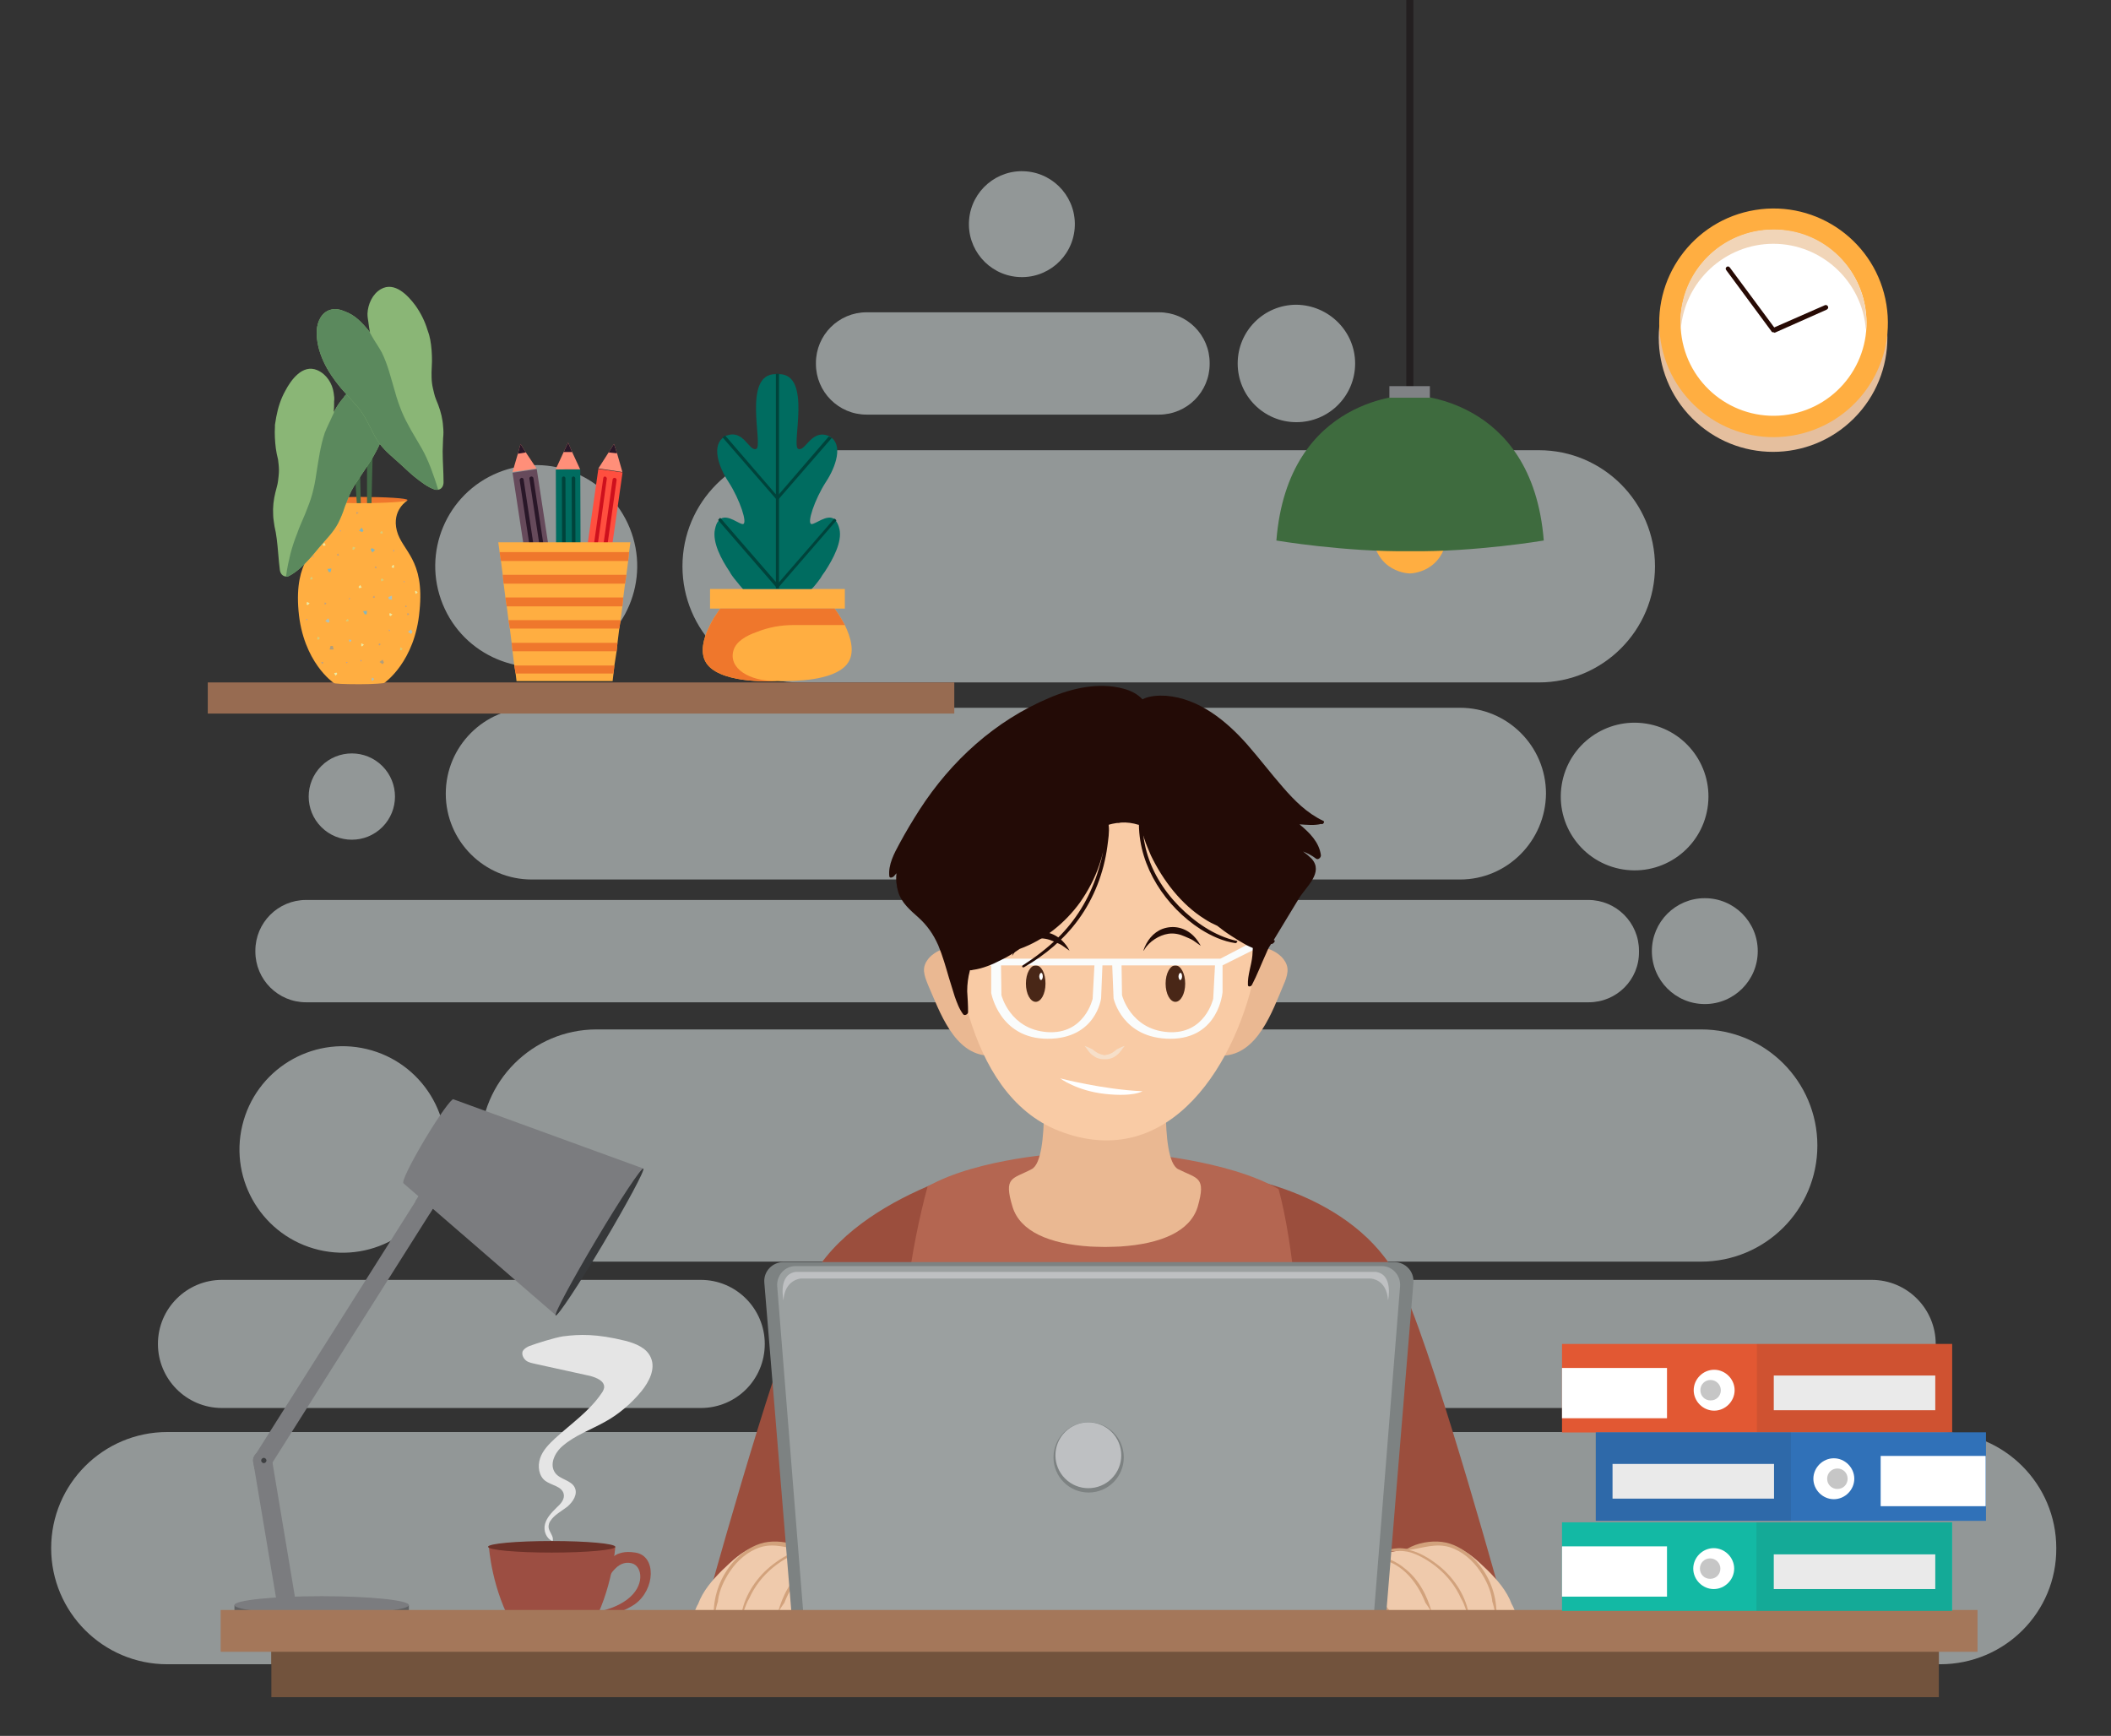 <?xml version="1.0" encoding="utf-8"?>
<!-- Generator: Adobe Illustrator 26.1.0, SVG Export Plug-In . SVG Version: 6.00 Build 0)  -->
<svg version="1.1" id="Layer_1" xmlns="http://www.w3.org/2000/svg" xmlns:xlink="http://www.w3.org/1999/xlink" x="0px" y="0px"
	 viewBox="0 0 474.5 390.2" style="enable-background:new 0 0 474.5 390.2;" xml:space="preserve">
<rect x="0" y="0" width="474.5" height="390.2" fill="#333333" stroke="none"/>
<style type="text/css">
	.st0{opacity:0.54;}
	.st1{fill:#E4ECED;}
	.st2{fill:#5F6163;}
	.st3{fill:#7B7C7F;}
	.st4{fill:#3E4042;}
	.st5{fill:#36383A;}
	.st6{fill:#6C3229;}
	.st7{fill:#9C4E42;}
	.st8{fill:#E5E5E5;}
	.st9{fill:#9B4E3D;}
	.st10{fill:#B46651;}
	.st11{fill:#EAB892;}
	.st12{fill:#F9CBA5;}
	.st13{fill:#230B06;}
	.st14{fill:#492717;}
	.st15{fill:#FFFFFF;}
	.st16{fill:#F6DFC9;}
	.st17{fill:#EFCAAC;}
	.st18{fill:#D2A27C;}
	.st19{fill:#FAFCFC;}
	.st20{fill:#7D8282;}
	.st21{fill:#9BA0A0;}
	.st22{fill:#BEC0C2;}
	.st23{fill:#72533D;}
	.st24{fill:#A4775A;}
	.st25{fill:#FFAE41;}
	.st26{fill:#231F20;}
	.st27{fill:#3E6B3E;}
	.st28{fill:#808285;}
	.st29{fill:#976B51;}
	.st30{fill:#664A5B;}
	.st31{fill:#FF8F79;}
	.st32{fill:#291728;}
	.st33{fill:#FF4F3F;}
	.st34{fill:#006C60;}
	.st35{fill:#00433B;}
	.st36{fill:#CE101D;}
	.st37{fill:#EF772C;}
	.st38{fill:#E5BF9E;}
	.st39{fill:#F1D5B8;}
	.st40{fill:#270A04;}
	.st41{fill:#E25833;}
	.st42{opacity:0.1;fill:#231F20;}
	.st43{fill:#EAEAEA;}
	.st44{fill:#C6C6C6;}
	.st45{fill:#13B9A4;}
	.st46{fill:#3071B8;}
	.st47{fill:#B29E7A;}
	.st48{fill:#AFA0AB;}
	.st49{fill:#C1A280;}
	.st50{fill:#ADC1BD;}
	.st51{fill:#EBE9A2;}
	.st52{fill:#DBCA74;}
	.st53{fill:#84B5BC;}
	.st54{fill:#436A46;}
	.st55{fill:#8AB676;}
	.st56{fill:#5B895D;}
</style>
<g class="st0">
	<path class="st1" d="M345.9,153.4H179.5c-14.4,0-26.1-11.7-26.1-26.1l0,0c0-14.4,11.7-26.1,26.1-26.1h166.4
		c14.4,0,26.1,11.7,26.1,26.1l0,0C372,141.7,360.3,153.4,345.9,153.4z"/>
	<path class="st1" d="M382.3,283.6H134.1c-14.4,0-26.1-11.7-26.1-26.1l0,0c0-14.4,11.7-26.1,26.1-26.1h248.3
		c14.4,0,26.1,11.7,26.1,26.1l0,0C408.5,271.9,396.8,283.6,382.3,283.6z"/>
	<path class="st1" d="M436.1,374.1H37.6c-14.4,0-26.1-11.7-26.1-26.1v0c0-14.4,11.7-26.1,26.1-26.1h398.5
		c14.4,0,26.1,11.7,26.1,26.1v0C462.3,362.4,450.6,374.1,436.1,374.1z"/>
	<path class="st1" d="M357.1,225.3H68.8c-6.3,0-11.4-5.1-11.4-11.4v-0.2c0-6.3,5.1-11.4,11.4-11.4h288.2c6.3,0,11.4,5.1,11.4,11.4
		v0.2C368.5,220.2,363.4,225.3,357.1,225.3z"/>
	<path class="st1" d="M260.5,93.2h-65.7c-6.3,0-11.4-5.1-11.4-11.4v-0.2c0-6.3,5.1-11.4,11.4-11.4h65.7c6.3,0,11.4,5.1,11.4,11.4
		v0.2C271.9,88.1,266.8,93.2,260.5,93.2z"/>
	<path class="st1" d="M420.7,316.5H191.9c-8,0-14.4-6.5-14.4-14.4v0c0-8,6.5-14.4,14.4-14.4h228.8c8,0,14.4,6.5,14.4,14.4v0
		C435.1,310.1,428.7,316.5,420.7,316.5z"/>
	<path class="st1" d="M157.5,316.5H49.9c-8,0-14.4-6.5-14.4-14.4v0c0-8,6.5-14.4,14.4-14.4h107.6c8,0,14.4,6.5,14.4,14.4v0
		C171.9,310.1,165.5,316.5,157.5,316.5z"/>
	<circle class="st1" cx="383.2" cy="213.8" r="11.9"/>
	
		<ellipse transform="matrix(8.232000e-02 -0.997 0.997 8.232000e-02 160.435 275.241)" class="st1" cx="229.7" cy="50.5" rx="11.9" ry="11.9"/>
	
		<ellipse transform="matrix(0.926 -0.377 0.377 0.926 -39.1 54.926)" class="st1" cx="120.6" cy="127.2" rx="22.7" ry="22.7"/>
	
		<ellipse transform="matrix(0.232 -0.973 0.973 0.232 -192.252 273.356)" class="st1" cx="77" cy="258.4" rx="23.2" ry="23.2"/>
	<path class="st1" d="M328.2,197.7H119.5c-10.6,0-19.3-8.6-19.3-19.3l0,0c0-10.6,8.6-19.3,19.3-19.3h208.7
		c10.6,0,19.3,8.6,19.3,19.3l0,0C347.4,189,338.8,197.7,328.2,197.7z"/>
	
		<ellipse transform="matrix(0.707 -0.707 0.707 0.707 -103.464 108.357)" class="st1" cx="79.1" cy="179.1" rx="9.7" ry="9.7"/>
	
		<ellipse transform="matrix(0.159 -0.987 0.987 0.159 132.2 513.393)" class="st1" cx="367.6" cy="179.1" rx="16.6" ry="16.6"/>
	<path class="st1" d="M304.6,81.7c0,7.3-5.9,13.2-13.2,13.2c-7.3,0-13.2-5.9-13.2-13.2c0-7.3,5.9-13.2,13.2-13.2
		C298.7,68.6,304.6,74.5,304.6,81.7z"/>
</g>
<g>
	<path class="st2" d="M91.9,360.8v2.3c0,1.1-8.8,2-19.6,2c-10.8,0-19.6-0.9-19.6-2v-2.3H91.9z"/>
	<g>
		<path class="st3" d="M52.7,360.8c0,1.1,8.8,2,19.6,2c10.8,0,19.6-0.9,19.6-2s-8.8-2-19.6-2C61.5,358.8,52.7,359.7,52.7,360.8z"/>
		<g>
			<path class="st3" d="M58.7,326.2c1.1-0.2,2.2,0.6,2.4,1.7l5.2,31.1c0,0.2,0,0.3,0,0.5h-4.2l-5.2-31
				C56.8,327.5,57.6,326.4,58.7,326.2z"/>
			<path class="st3" d="M58.5,330.7c-0.5-0.1-0.9-0.3-1.3-0.5l-0.3-1.6c-0.2-1.1,0.6-2.2,1.7-2.4c1.1-0.2,2.2,0.6,2.4,1.7l0.3,1.5
				C60.7,330.3,59.7,331,58.5,330.7z"/>
			<path class="st3" d="M59.1,330.3c0.7,0,1.4-0.3,1.8-1l42.6-67.4c0.6-1,0.3-2.3-0.6-2.9c-1-0.6-2.3-0.3-2.9,0.6l-42.6,67.4
				c-0.6,1-0.3,2.3,0.6,2.9C58.3,330.2,58.7,330.3,59.1,330.3z"/>
			<path class="st3" d="M93.3,270.1l6.6-10.4c0.6-1,1.9-1.3,2.9-0.6c1,0.6,1.3,1.9,0.6,2.9l-6.9,10.9
				C95.5,271.9,94.4,271,93.3,270.1z"/>
			<path class="st4" d="M58.7,328.3c0,0.3,0.3,0.6,0.6,0.6c0.3,0,0.6-0.3,0.6-0.6c0-0.3-0.3-0.6-0.6-0.6
				C59,327.7,58.7,328,58.7,328.3z"/>
			<g>
				<path class="st3" d="M90.7,266C90.6,266,90.6,266,90.7,266c-0.5-0.3,1.7-4.7,4.8-9.9c3.1-5.2,6-9.2,6.4-9l0,0l42.8,15.6
					l-19.7,33L90.7,266z"/>
				<path class="st5" d="M124.9,295.7c0.4,0.3,5.2-6.9,10.6-16c5.4-9.1,9.5-16.7,9.1-17c-0.4-0.3-5.2,6.9-10.6,16
					C128.6,287.8,124.5,295.4,124.9,295.7z"/>
			</g>
		</g>
	</g>
</g>
<g>
	<g>
		<path class="st6" d="M143.4,366.3c0.1,2.1-8.1,4.2-18.3,4.5c-10.3,0.3-18.8-1.4-18.9-3.6c-0.1-2.1,8.2-4.1,18.5-4.3
			C134.9,362.7,143.3,364.2,143.4,366.3z"/>
		<path class="st7" d="M143.4,366c0.1,2.1-8.2,4.1-18.5,4.3c-10.3,0.3-18.7-1.2-18.7-3.4c-0.1-2.1,8.2-4.1,18.5-4.3
			C134.9,362.4,143.3,363.9,143.4,366z"/>
		<g>
			<path class="st7" d="M134,365.6c0,1.1-4.2,2.1-9.5,2.2s-9.5-0.6-9.6-1.7c0-1.1,4.2-2.1,9.5-2.2C129.7,363.8,134,364.6,134,365.6z
				"/>
			<path class="st7" d="M136.9,351.2c0,0,1.1-3,5.9-2.2c4.8,0.7,4.5,8.3-0.1,11.6c-3.9,2.7-11.3,4-11.3,4v-1.9c0,0,5.6-0.2,9.5-3.1
				c4.2-3.1,3.5-7.6,1.1-8.2c-3.4-0.9-5.4,3.6-5.4,3.6L136.9,351.2z"/>
			<path class="st7" d="M135.5,362c-2.3,0.6-4.1,0.6-4.1,0.6v1.9c0,0,1.3-0.2,3.1-0.7C134.9,363.2,135.2,362.6,135.5,362z"/>
			<path class="st7" d="M138.4,352.4c0.2-1,0.5-2.1,0.6-3.1c-1.6,0.7-2.1,1.9-2.1,1.9l-0.3,3.7C136.6,354.9,137.2,353.5,138.4,352.4
				z"/>
			<path class="st7" d="M138.3,347.7l-14-0.2h-0.4l-14,0.2c0,0,0.6,9.7,5.7,18.3c0,0,0,0,0,0h0l0,0c0.5,0.8,4.1,1.4,8.6,1.4
				c4.5,0,8.2-0.6,8.6-1.4C137.7,357.4,138.3,347.7,138.3,347.7z"/>
			<ellipse class="st6" cx="124" cy="347.7" rx="14.3" ry="1.3"/>
		</g>
	</g>
	<path class="st8" d="M126.5,300.4c3.8-0.5,7.6-0.6,14.1,1c2.3,0.6,4.8,1.6,5.7,3.8c1.1,2.5-0.4,5.4-2.1,7.5
		c-2.3,2.8-5.1,5.2-8.2,6.9c-3.2,1.8-6.7,3-9.5,5.4c-1.8,1.5-3.1,4.2-1.7,6.1c1.1,1.5,3.6,1.6,4.4,3.3c0.7,1.5-0.4,3.2-1.7,4.3
		c-1.3,1-2.9,1.8-3.8,3.2c-0.3,0.4-0.4,0.9-0.4,1.4c0.1,1.1,1.3,2.1,0.9,3.1c-1.4-0.5-2.1-2.3-1.7-3.8c0.4-1.5,1.5-2.6,2.6-3.7
		c0.9-0.8,1.9-1.9,1.6-3.1c-0.4-1.7-2.7-1.9-4.1-2.9c-1.5-1.1-1.8-3.3-1.2-5.1c0.6-1.8,2-3.2,3.4-4.5c3.6-3.3,7.7-6.1,10.4-10.1
		c0.3-0.4,0.5-0.8,0.6-1.3c0.1-1.5-1.7-2.2-3.1-2.6c-4.1-0.9-8.2-1.8-12.3-2.7c-0.8-0.2-1.6-0.3-2.2-0.8c-0.6-0.5-1-1.4-0.7-2.1
		c0.3-0.5,0.8-0.8,1.4-1.1C120.5,302,124.6,300.7,126.5,300.4"/>
</g>
<g>
	<g>
		<path class="st9" d="M224.8,261.3c0,0-34.3,7.2-43.6,28.5c-8.3,19.2-22.9,72.7-22.9,72.7h34c0,0,13.5-57.2,15.9-66.5
			C210.8,286.8,224.8,261.3,224.8,261.3z"/>
		<path class="st9" d="M278.5,264.6c0,0,27.8,3.9,37,25.3c8.3,19.2,22.9,72.7,22.9,72.7h-34c0,0-13.5-57.2-15.9-66.5
			C285.9,286.8,278.5,264.6,278.5,264.6z"/>
		<path class="st10" d="M291.1,289.4c-0.7-6.9-1.9-15.5-3.7-22.1c-11.3-6.6-31.8-8.1-31.8-8.1h-5.3h-5.4h-5.3c0,0-19.6,1-31.1,7.5
			c-1.8,6.6-3.7,15.8-4.4,22.6c-1.6,14.4-1,29.1,0.6,43.5c1.1,10,2.5,19.8,4.1,29.7h36.2h5.4h36.2c1.6-9.9,3-19.7,4.1-29.7
			C292.1,318.4,292.7,303.8,291.1,289.4z"/>
		<path class="st11" d="M264.8,262.8c-4.3-2.3-2.3-24.6-2.3-24.6h-28.3c0,0,2,22.4-2.3,24.6c-4.3,2.3-6.4,1.6-4.3,8.5
			c1.7,5.5,8.2,8.3,17.4,8.9c0,0,2.2,0.1,3.4,0.1c1.1,0,3.4-0.1,3.4-0.1c9.2-0.6,15.7-3.4,17.4-8.9
			C271.2,264.4,269.1,265,264.8,262.8z"/>
		<path class="st11" d="M288.5,215.6c-1.1-1.4-2.9-2.3-4.5-2.6c-3.9-0.8-6,4.4-7,7.2c-1.7,4.7-3,9.7-3.9,14.7
			c-0.1,0.7-0.2,1.6,0.4,2.1c0.4,0.3,0.9,0.4,1.4,0.3c7.8-0.3,11.1-10,13.6-15.9c0.4-0.9,0.8-1.9,0.9-3
			C289.5,217.3,289.1,216.4,288.5,215.6z"/>
		<path class="st11" d="M207.7,218.4c0.1,1,0.5,2,0.9,3c2.6,5.9,5.8,15.6,13.6,15.9c0.5,0,1,0,1.4-0.3c0.6-0.5,0.5-1.4,0.4-2.1
			c-0.8-4.9-2.1-10-3.9-14.7c-1-2.8-3.1-8-7-7.2c-1.6,0.3-3.5,1.3-4.5,2.6C208,216.4,207.6,217.3,207.7,218.4z"/>
		<path class="st12" d="M283.1,183.3c-2.1-8.8-6.5-16.7-14.4-21.5c-15.1-9.1-41.6-5.2-50.6,11.1c-1.8,3.3-3.5,6.8-4.6,10.4
			c-4.5,14.2,0.2,31.6,4.4,45.4c3.3,10.7,9.2,21.2,20.1,25.5c25.2,9.8,40.4-15.9,44.3-36.8C284.4,206.3,285.7,194.3,283.1,183.3z"/>
		<g>
			<g>
				<path class="st13" d="M268.3,210.4c-1.9-1.9-4.5-2.5-7-1.6c-2.1,0.8-3.6,2.7-4.3,4.9c0.1,0,0.1-0.1,0.2-0.2
					c1.1-1.9,3.4-3.3,5.4-3.6c1.3-0.2,2.6,0.1,3.7,0.6c0.6,0.3,1.3,0.5,1.9,0.9c0.6,0.4,1.1,0.8,1.7,1.2c0,0,0,0,0,0
					C269.5,211.9,269,211.1,268.3,210.4z"/>
			</g>
		</g>
		<g>
			<g>
				<path class="st13" d="M238.8,211.5c-1.9-1.9-4.5-2.5-7-1.6c-2.1,0.8-3.6,2.7-4.3,4.9c0.1,0,0.1-0.1,0.2-0.2
					c1.1-1.9,3.4-3.3,5.4-3.6c1.3-0.2,2.6,0.1,3.7,0.6c0.6,0.3,1.3,0.5,1.9,0.9c0.6,0.4,1.1,0.8,1.7,1.2c0,0,0,0,0,0
					C240,212.9,239.5,212.2,238.8,211.5z"/>
			</g>
		</g>
		<g>
			<path class="st14" d="M266.4,221.1c0,2.3-1,4.1-2.2,4.1c-1.2,0-2.2-1.8-2.2-4.1c0-2.3,1-4.1,2.2-4.1
				C265.4,217,266.4,218.8,266.4,221.1z"/>
			<path class="st15" d="M265.7,219.5c0,0.4-0.2,0.8-0.4,0.8c-0.2,0-0.4-0.4-0.4-0.8c0-0.4,0.2-0.8,0.4-0.8
				C265.5,218.6,265.7,219,265.7,219.5z"/>
		</g>
		<g>
			<path class="st14" d="M235,221.1c0,2.3-1,4.1-2.2,4.1c-1.2,0-2.2-1.8-2.2-4.1c0-2.3,1-4.1,2.2-4.1C234.1,217,235,218.8,235,221.1
				z"/>
			<path class="st15" d="M234.4,219.5c0,0.4-0.2,0.8-0.4,0.8c-0.2,0-0.4-0.4-0.4-0.8c0-0.4,0.2-0.8,0.4-0.8
				C234.2,218.6,234.4,219,234.4,219.5z"/>
		</g>
		<path class="st16" d="M251,235.9c-0.7,0.6-1.4,1.1-2.3,1.2c-0.1,0-0.3,0.1-0.4,0.1c-0.2,0-0.3-0.1-0.4-0.1
			c-0.8-0.1-1.6-0.6-2.3-1.2c-0.6-0.3-1.2-0.6-1.8-0.8c0.6,0.7,1,1.6,1.8,2.1c0.7,0.6,1.6,0.9,2.5,0.9c0,0,0,0,0,0
			c0.1,0,0.1,0,0.2,0c0.1,0,0.1,0,0.2,0c0,0,0,0,0,0c0.9,0,1.8-0.3,2.5-0.9c0.8-0.6,1.2-1.4,1.8-2.1
			C252.2,235.3,251.6,235.6,251,235.9z"/>
		<path class="st15" d="M238.3,242.4c0,0,9.6,2.5,18.5,2.9c0,0-2,1.3-8.4,0.6C242,245.2,238.3,242.4,238.3,242.4z"/>
		<g>
			<path class="st17" d="M206.8,362.7c0.2-0.3,0.4-0.7,0.3-1.1c-0.2-0.9-1.3-1.3-2-1.6c-3-1.6-5.7-3.4-8.2-5.7c-1.1-1-2-2.3-3.2-3.1
				c-1.2-0.8-3-0.9-4.4-1.2c-3.5-0.8-7-1.5-10.5-2.1c-3-0.5-6.1-1.2-9.1-0.2c-2.9,0.9-5.2,3.2-7.4,5.3c-2.2,2.2-4.3,4.6-5.4,7.6
				c-0.1,0.1-0.6,1.1-0.9,2.1H206.8z"/>
			<path class="st18" d="M174.8,362.7c0.4-0.8,0.9-1.6,1.5-2.4c1-2.6,2.5-5,4.4-6.8c1.7-1.6,3.7-2.7,6.1-3.1c1.3-0.2,2.6-0.3,3.9,0
				c1,0.2,1.9,0.6,2.8,1c0,0,0.1,0,0.1-0.1c-0.3-0.9-1.5-1.2-2.4-1.4c-1.2-0.3-2.5-0.3-3.8-0.2c-2.4,0.3-4.7,1.3-6.6,2.9
				C177.8,355,175.8,358.8,174.8,362.7L174.8,362.7z"/>
			<path class="st18" d="M184.5,362.7c0.1-0.1,0.2-0.2,0.2-0.3c0.6-0.8,1.2-1.6,1.9-2.3c0.7-0.7,1.4-1.3,2.1-1.9
				c0.7-0.5,1.8-1.3,2.7-1.1c0.1,0,0.3-0.2,0.2-0.2c-0.4-0.1-0.8-0.2-1.2-0.1c-0.5,0.1-1,0.3-1.4,0.6c-0.9,0.5-1.7,1.2-2.4,2
				c-0.7,0.7-1.3,1.4-1.9,2.2c-0.2,0.3-0.5,0.6-0.7,0.9c0,0.1,0,0.2-0.1,0.3H184.5z"/>
			<path class="st18" d="M160.7,362.7c0.2-0.9,0.4-1.9,0.7-2.8c0-0.1,0-0.1,0-0.2c0.3-2.3,1.4-4.6,2.7-6.5c1.6-2.4,4-4.5,6.8-5.4
				c3.2-1,6.1,0.2,9.2,0.6c-2.3,0.5-4.6,1.9-6.4,3.3c-3.4,2.6-6.2,6.6-7,10.9h0.3c0.1-0.3,0.2-0.5,0.3-0.8c0.3-0.8,0.6-1.7,1.1-2.5
				c1.2-2.7,3.1-5.1,5.3-6.9c1.7-1.4,3.8-2.7,5.9-3.4c2.3-0.7,5.4-0.4,7.6,0.7c0.1,0,0.3-0.1,0.2-0.2c-0.8-0.8-1.9-1-2.9-1.2
				c-1.3-0.3-2.6-0.4-4-0.1c0,0-0.1,0-0.1,0c0,0,0-0.1,0-0.1c-2.2-1.3-5.2-1.8-7.7-1.5c-2.5,0.3-4.8,1.6-6.7,3.3
				c-3.1,2.9-5.1,6.9-5.5,11.2c0,0.3-0.1,0.9-0.1,1.5H160.7z"/>
		</g>
		<g>
			<path class="st17" d="M289.9,362.7c-0.2-0.3-0.4-0.7-0.3-1.1c0.2-0.9,1.3-1.3,2-1.6c3-1.6,5.7-3.4,8.2-5.7c1.1-1,2-2.3,3.2-3.1
				c1.2-0.8,3-0.9,4.4-1.2c3.5-0.8,7-1.5,10.5-2.1c3-0.5,6.1-1.2,9.1-0.2c2.9,0.9,5.2,3.2,7.4,5.3c2.2,2.2,4.3,4.6,5.4,7.6
				c0.1,0.1,0.6,1.1,0.9,2.1H289.9z"/>
			<path class="st18" d="M321.9,362.7c-0.4-0.8-0.9-1.6-1.5-2.4c-1-2.6-2.5-5-4.4-6.8c-1.7-1.6-3.7-2.7-6.1-3.1
				c-1.3-0.2-2.6-0.3-3.9,0c-1,0.2-1.9,0.6-2.9,1c0,0-0.1,0-0.1-0.1c0.3-0.9,1.5-1.2,2.4-1.4c1.2-0.3,2.5-0.3,3.8-0.2
				c2.4,0.3,4.7,1.3,6.6,2.9C318.9,355,320.9,358.8,321.9,362.7L321.9,362.7z"/>
			<path class="st18" d="M312.2,362.7c-0.1-0.1-0.2-0.2-0.2-0.3c-0.6-0.8-1.2-1.6-1.9-2.3c-0.7-0.7-1.4-1.3-2.1-1.9
				c-0.7-0.5-1.8-1.3-2.7-1.1c-0.1,0-0.3-0.2-0.2-0.2c0.4-0.1,0.8-0.2,1.2-0.1c0.5,0.1,1,0.3,1.4,0.6c0.9,0.5,1.7,1.2,2.4,2
				c0.7,0.7,1.3,1.4,1.9,2.2c0.2,0.3,0.5,0.6,0.7,0.9c0,0.1,0,0.2,0.1,0.3H312.2z"/>
			<path class="st18" d="M336.1,362.7c-0.2-0.9-0.4-1.9-0.7-2.8c0-0.1,0-0.1,0-0.2c-0.3-2.3-1.4-4.6-2.7-6.5c-1.6-2.4-4-4.5-6.8-5.4
				c-3.2-1-6.1,0.2-9.2,0.6c2.3,0.5,4.6,1.9,6.4,3.3c3.4,2.6,6.2,6.6,7,10.9h-0.3c-0.1-0.3-0.2-0.5-0.3-0.8
				c-0.3-0.8-0.6-1.7-1.1-2.5c-1.2-2.7-3.1-5.1-5.3-6.9c-1.7-1.4-3.8-2.7-5.9-3.4c-2.3-0.7-5.4-0.4-7.6,0.7c-0.1,0-0.3-0.1-0.2-0.2
				c0.8-0.8,1.9-1,2.9-1.2c1.3-0.3,2.6-0.4,4-0.1c0,0,0.1,0,0.1,0c0,0,0-0.1,0-0.1c2.2-1.3,5.2-1.8,7.7-1.5c2.5,0.3,4.8,1.6,6.7,3.3
				c3.1,2.9,5.1,6.9,5.5,11.2c0,0.3,0.1,0.9,0.1,1.5H336.1z"/>
		</g>
		<path class="st19" d="M282.6,213.1l-0.8-1.5l-7.5,3.9h-50.2l-8.9-4.9l-1.2,2.3l8.8,4.2v6.1c0,0,1.8,10.3,12.7,10.3
			c10.9,0,12-9.1,12-9.1l0.3-7.4h2.2l0.3,7.4c0,0,1.9,9.1,12.8,9.1s11.7-10.5,11.7-10.5v-6L282.6,213.1z M245.6,224.5
			c0,0-1.8,8.1-10.2,7.5c-8.4-0.6-10.3-8.3-10.3-8.3l-0.1-6.7h21L245.6,224.5z M272.7,224.5c0,0-1.8,8.1-10.2,7.5
			c-8.4-0.6-10.3-8.3-10.3-8.3l-0.1-6.7h21L272.7,224.5z"/>
		<path class="st13" d="M297.4,184.5c-3.6-1.7-6.4-4.5-9-7.5c-2.8-3.2-5.3-6.5-8.1-9.7c-4.7-5.3-10.8-10.3-18.2-10.9
			c-1.7-0.1-3.8,0-5.3,0.8c-1.1-1.2-2.7-2-4.3-2.4c-5.5-1.5-11.6-0.1-16.7,2.1c-12.1,5.1-22,14.1-29.1,25.1c-1.6,2.5-3.1,5-4.5,7.6
			c-1.2,2.2-2.6,4.8-2.3,7.4c0.1,0.5,0.8,0.2,1,0c0.2-0.2,0.4-0.5,0.6-0.7c-0.1,0.9-0.1,1.9,0.1,2.8c0,0.1,0,0.1,0,0.2
			c0.1,0.4,0.2,0.8,0.3,1.2c0.7,2.4,2.7,4.1,4.5,5.7c2,1.8,3.4,3.8,4.5,6.3c1,2.4,1.7,4.9,2.4,7.3c0.4,1.4,0.9,2.8,1.3,4.2
			c0.5,1.4,1,2.8,1.9,4c0.3,0.4,1.1,0,1.1-0.5c0-1.6-0.1-3.1-0.2-4.7c0-1.6,0.2-3.1,0.6-4.6c0,0,0-0.1,0-0.1c0.2,0,0.5,0,0.7-0.1
			c0,0,0.1,0,0.1,0c2.1-0.3,4.3-1.2,6.2-2.2c1.5-0.7,2.9-1.6,4.2-2.5c5.5-2,10.2-5.8,13.6-10.5c1.8-2.6,3.3-5.4,4.3-8.4
			c0.4-1.2,0.8-2.5,1-3.8c-0.3,2-0.9,4-1.5,5.9c-1.8,5.5-4.8,10.4-8.9,14.4c-2.4,2.3-5,4.3-7.8,6.1c-0.3,0.2-0.1,0.6,0.3,0.4
			c4.7-2.7,9-6.3,12.2-10.7c3.5-4.8,5.7-10.5,6.5-16.4c0.2-1.6,0.5-3.3,0.3-4.8c0,0,0-0.1,0-0.1c0.6-0.2,1.2-0.3,1.8-0.4
			c0.3,0,0.6,0,0.9-0.1c1.4-0.1,2.7,0.1,4,0.5c0,0,0.1,0,0.1,0c0.1,9.5,6,18.4,13.9,23.5c2.4,1.5,5,2.7,7.8,3.1
			c0.3,0,0.6-0.5,0.3-0.5c-5-1.1-9.4-4.2-13-7.8c-3.6-3.7-6.3-8.1-7.5-13.1c-0.2-0.9-0.4-1.8-0.5-2.8c0.1,0.2,0.1,0.5,0.2,0.7
			c0.4,1.3,1,2.6,1.5,3.8c2.7,5.6,6.8,11,12.1,14.3c0.9,0.6,1.9,1.1,2.8,1.5c1,0.8,2.1,1.6,3.2,2.3c1.1,0.7,2.2,1.4,3.3,2
			c0.4,0.2,1,0.5,1.5,0.7c0,0.6-0.1,1.2-0.1,1.7c-0.2,2.2-1.1,4.4-1,6.6c0,0.5,0.7,0.4,0.9,0c1.2-2.3,2.1-4.7,3.2-7.1
			c0.2-0.5,0.4-0.9,0.6-1.3c0.2-0.3,0.3-0.5,0.5-0.8c0,0,0.1,0,0.1,0c0.4,0,1.1-0.8,0.5-0.9c1.9-3.1,3.8-6.3,5.7-9.4
			c1.6-2.6,5.6-5.8,2.8-8.9c-0.6-0.6-1.2-1.1-1.9-1.6c1,0.4,2,0.9,2.9,1.6c0.5,0.4,1.2-0.3,1.1-0.8c-0.4-2.9-2.5-5-4.8-6.9
			c1.6,0.1,3.3,0.3,4.9-0.1C297.2,185.5,298,184.7,297.4,184.5z"/>
	</g>
	<g>
		<g>
			<path class="st20" d="M176.1,283.7c-2.5,0-4.5,2.1-4.3,4.6l6.5,79.1h0.9h131.1h0.9l6.5-79.1c0.2-2.5-1.8-4.6-4.3-4.6H176.1z"/>
			<path class="st21" d="M178.8,284.6c-2.4,0-4.3,2.1-4.1,4.6l6.2,77.6h0.9h125.8h0.9l6.2-77.6c0.2-2.5-1.7-4.6-4.1-4.6H178.8z"/>
			<circle class="st20" cx="244.7" cy="327.6" r="7.9"/>
			
				<ellipse transform="matrix(0.707 -0.707 0.707 0.707 -159.628 268.869)" class="st22" cx="244.7" cy="327.1" rx="7.4" ry="7.4"/>
			<path class="st22" d="M309.2,285.9H254h-20h-55.1c-4.1,0.5-2.8,6.4-2.8,6.4c0.3-4.7,3.9-4.9,3.9-4.9h128.1c0,0,3.6,0.1,3.9,4.9
				C312,292.3,313.3,286.4,309.2,285.9z"/>
		</g>
		<g>
			<g>
				<rect x="61" y="362.9" class="st23" width="374.8" height="18.6"/>
			</g>
			<g>
				<rect x="61" y="362.9" class="st23" width="374.8" height="11.2"/>
			</g>
			<g>
				<rect x="49.6" y="361.9" class="st24" width="394.9" height="9.4"/>
			</g>
		</g>
	</g>
</g>
<g>
	<g>
		<g>
			<g>
				<path class="st25" d="M308.4,119.6c0.7,9.3,8.5,9.3,8.5,9.3h0c0,0,7.8,0,8.5-9.3c0,0-4.3-0.7-8.5-0.7
					C312.7,118.9,308.4,119.6,308.4,119.6z"/>
			</g>
			<rect x="316.1" class="st26" width="1.6" height="90.1"/>
			<g>
				<path class="st27" d="M347,121.5c-2.6-32.7-30-32.7-30-32.7h-0.1c0,0-27.4,0-30,32.7c0,0,15.3,2.6,30.1,2.4
					C331.6,124.1,347,121.5,347,121.5z"/>
			</g>
			<rect x="312.3" y="86.8" class="st28" width="9.1" height="2.6"/>
		</g>
	</g>
</g>
<rect x="46.7" y="153.4" class="st29" width="167.8" height="7"/>
<g>
	<g>
		<g>
			<g>
				
					<rect x="118.3" y="105.5" transform="matrix(0.989 -0.151 0.151 0.989 -17.722 19.789)" class="st30" width="5.5" height="41.5"/>
			</g>
			<g>
				<polygon class="st31" points="120.6,105.3 115.2,106.1 116.4,102 117,99.8 118.2,101.7 				"/>
			</g>
			<g>
				
					<rect x="121.2" y="143.7" transform="matrix(0.989 -0.151 0.151 0.989 -20.558 20.445)" class="st32" width="5.5" height="3"/>
			</g>
			<g>
				<path class="st33" d="M126.1,148.8l-3.1,0.5c-0.7,0.1-1.3-0.3-1.4-1l-0.2-1.2l5.4-0.8l0.2,1.2
					C127.2,148.1,126.7,148.7,126.1,148.8z"/>
			</g>
			<g>
				<polygon class="st32" points="118.2,101.7 116.4,102 117,99.8 				"/>
			</g>
			<g>
				
					<rect x="120.8" y="141.6" transform="matrix(0.989 -0.151 0.151 0.989 -20.184 20.358)" class="st32" width="5.5" height="2.2"/>
			</g>
			<g>
				<path class="st32" d="M116.8,107.9l4.6,30.4c0,0.2,0.2,0.4,0.5,0.4l0,0c0.2,0,0.4-0.2,0.4-0.5l-4.6-30.4c0-0.2-0.2-0.4-0.5-0.4
					l0,0C117,107.5,116.8,107.7,116.8,107.9z"/>
			</g>
			<g>
				<path class="st32" d="M119,107.6l4.6,30.4c0,0.2,0.2,0.4,0.5,0.4l0,0c0.2,0,0.4-0.2,0.4-0.5l-4.6-30.4c0-0.2-0.2-0.4-0.5-0.4
					l0,0C119.1,107.2,118.9,107.4,119,107.6z"/>
			</g>
		</g>
		<g>
			<g>
				
					<rect x="125" y="105.5" transform="matrix(1 -3.263650e-03 3.263650e-03 1 -0.411 0.418)" class="st34" width="5.5" height="41.5"/>
			</g>
			<g>
				<polygon class="st31" points="130.4,105.5 124.9,105.5 126.7,101.6 127.7,99.5 128.6,101.6 				"/>
			</g>
			<g>
				
					<rect x="125.1" y="143.9" transform="matrix(1 -3.263650e-03 3.263650e-03 1 -0.474 0.418)" class="st32" width="5.5" height="3"/>
			</g>
			<g>
				<path class="st33" d="M129.4,149.3h-3.1c-0.7,0-1.2-0.5-1.2-1.2v-1.2h5.5v1.2C130.6,148.8,130,149.3,129.4,149.3z"/>
			</g>
			<g>
				<polygon class="st32" points="128.6,101.6 126.7,101.6 127.7,99.5 				"/>
			</g>
			<g>
				
					<rect x="125.1" y="141.8" transform="matrix(1 -3.263765e-03 3.263765e-03 1 -0.466 0.418)" class="st35" width="5.5" height="2.2"/>
			</g>
			<g>
				<path class="st35" d="M126.3,107.5l0.1,30.7c0,0.2,0.2,0.4,0.4,0.4l0,0c0.2,0,0.4-0.2,0.4-0.4l-0.1-30.7c0-0.2-0.2-0.4-0.4-0.4
					l0,0C126.5,107.1,126.3,107.3,126.3,107.5z"/>
			</g>
			<g>
				<path class="st35" d="M128.5,107.5l0.1,30.7c0,0.2,0.2,0.4,0.4,0.4l0,0c0.2,0,0.4-0.2,0.4-0.4l-0.1-30.7c0-0.2-0.2-0.4-0.4-0.4
					l0,0C128.7,107.1,128.5,107.3,128.5,107.5z"/>
			</g>
		</g>
		<g>
			<g>
				
					<rect x="113.5" y="123.5" transform="matrix(0.141 -0.99 0.99 0.141 -9.629 241.458)" class="st33" width="41.5" height="5.5"/>
			</g>
			<g>
				<polygon class="st31" points="139.9,106.1 134.5,105.3 136.8,101.7 138,99.8 138.7,101.9 				"/>
			</g>
			<g>
				
					<rect x="130.1" y="142.5" transform="matrix(0.141 -0.99 0.99 0.141 -30.704 255.082)" class="st32" width="3" height="5.5"/>
			</g>
			<g>
				<path class="st33" d="M132.6,149.3l-3.1-0.4c-0.7-0.1-1.1-0.7-1-1.4l0.2-1.2l5.4,0.8l-0.2,1.2
					C133.8,149,133.2,149.4,132.6,149.3z"/>
			</g>
			<g>
				<polygon class="st32" points="138.7,101.9 136.8,101.7 138,99.8 				"/>
			</g>
			<g>
				
					<rect x="130.9" y="139.9" transform="matrix(0.141 -0.99 0.99 0.141 -27.808 253.258)" class="st36" width="2.2" height="5.5"/>
			</g>
			<g>
				<path class="st36" d="M135.6,107.5l-4.3,30.4c0,0.2,0.1,0.4,0.4,0.5l0,0c0.2,0,0.4-0.1,0.5-0.4l4.2-30.4c0-0.2-0.1-0.4-0.4-0.5
					l0,0C135.8,107.1,135.6,107.3,135.6,107.5z"/>
			</g>
			<g>
				<path class="st36" d="M137.7,107.8l-4.3,30.4c0,0.2,0.1,0.4,0.4,0.5l0,0c0.2,0,0.4-0.1,0.5-0.4l4.3-30.4c0-0.2-0.1-0.4-0.4-0.5
					l0,0C137.9,107.4,137.7,107.6,137.7,107.8z"/>
			</g>
		</g>
	</g>
	<g>
		<g>
			<polygon class="st25" points="141.7,121.9 141.4,124.1 141.2,126.1 140.8,129.2 140.5,131.2 140.1,134.3 139.9,136.3 
				139.5,139.4 139.2,141.3 138.8,144.5 138.6,146.4 138.1,149.6 137.9,151.4 137.7,153.1 116.1,153.1 115.9,151.4 115.6,149.6 
				115.2,146.4 115,144.5 114.6,141.3 114.3,139.4 113.9,136.3 113.6,134.3 113.2,131.2 113,129.2 112.6,126.1 112.3,124.1 
				112,121.9 			"/>
		</g>
		<g>
			<g>
				<polygon class="st37" points="141.4,124.1 141.2,126.1 112.6,126.1 112.3,124.1 				"/>
			</g>
			<g>
				<polygon class="st37" points="140.8,129.2 140.5,131.2 113.2,131.2 113,129.2 				"/>
			</g>
			<g>
				<polygon class="st37" points="140.1,134.3 139.9,136.3 113.9,136.3 113.6,134.3 				"/>
			</g>
			<g>
				<polygon class="st37" points="139.5,139.4 139.2,141.3 114.6,141.3 114.3,139.4 				"/>
			</g>
			<g>
				<polygon class="st37" points="138.8,144.5 138.6,146.4 115.2,146.4 115,144.5 				"/>
			</g>
			<g>
				<polygon class="st37" points="138.1,149.6 137.9,151.4 115.9,151.4 115.6,149.6 				"/>
			</g>
		</g>
	</g>
</g>
<g>
	<g>
		<g>
			<rect x="159.6" y="132.4" class="st25" width="30.3" height="4.4"/>
		</g>
		<g>
			<path class="st25" d="M190.3,149.4c-3.1,3.7-11.9,3.7-14.7,3.7l0,0c-0.6,0-0.9,0-0.9,0s-11.9,0.8-15.6-3.6
				c-2.1-2.5-0.9-6.3,0.5-9c0.3-0.7,0.7-1.3,1-1.8c0.7-1.1,1.3-1.9,1.3-1.9h25.7c0,0,1.2,1.6,2.3,3.7
				C191.2,143.2,192.4,146.9,190.3,149.4z"/>
		</g>
		<g>
			<path class="st37" d="M164.9,146.1c-1.3,4.1,3.5,7.1,9.8,7c0,0-11.9,0.8-15.6-3.6c-2.1-2.5-0.9-6.3,0.5-9c0-0.1,0.1-0.1,0.1-0.2
				c0-0.1,0.1-0.1,0.1-0.2c0.3-0.5,0.5-1,0.8-1.4c0.7-1.1,1.3-1.9,1.3-1.9h25.7c0,0,1.2,1.6,2.3,3.7h-11.5c-2.9,0-5.7,0.5-8.4,1.6
				C167.7,142.9,165.5,144.2,164.9,146.1z"/>
		</g>
	</g>
	<g>
		<g>
			<g>
				<path class="st34" d="M185.4,128.5c-0.4,0.5-0.7,1-1,1.5c-1,1.4-1.9,2.4-2,2.4l0,0H167l0,0c-0.1-0.1-0.9-1-2-2.4
					c-0.3-0.4-0.7-0.9-1-1.5c-1.9-2.8-3.9-6.6-3.3-9.5c0.2-0.9,0.4-1.5,0.8-1.9c0.2-0.2,0.4-0.4,0.5-0.5c1.7-1,4.2,1.3,5,1.2
					c1.1-0.1-0.7-5.5-3.2-9.4c-2.4-3.6-3.9-8.4-1-10.2c0.1-0.1,0.2-0.1,0.3-0.2s0.2-0.1,0.3-0.1c3.8-1.4,5,3.7,6.6,3
					c1.6-0.7-3.2-16.8,4.3-16.8c0.1,0,0.2,0,0.4,0c0.1,0,0.2,0,0.4,0c7.5,0,2.7,16.1,4.3,16.8c1.6,0.7,2.9-4.3,6.6-3
					c0.1,0,0.2,0.1,0.3,0.1c0.1,0.1,0.2,0.1,0.3,0.2c2.9,1.7,1.4,6.6-1,10.2c-2.5,3.9-4.3,9.3-3.2,9.4c0.8,0.1,3.4-2.2,5-1.2
					c0.2,0.1,0.4,0.3,0.5,0.5c0.3,0.4,0.6,1,0.8,1.9C189.3,121.8,187.3,125.6,185.4,128.5z"/>
			</g>
		</g>
		<g>
			<g>
				<path class="st35" d="M175.1,84v48.3h-0.7V84c0.1,0,0.2,0,0.4,0C174.9,84,175,84,175.1,84z"/>
			</g>
		</g>
		<g>
			<g>
				<path class="st35" d="M175,111.7l-0.3,0.2l-0.3,0.2l-0.1-0.1l-11.9-13.7l0.3-0.2c0.1-0.1,0.2-0.1,0.3-0.2l11.2,13l0.4,0.4
					L175,111.7z"/>
			</g>
		</g>
		<g>
			<g>
				<path class="st35" d="M175,131.5l-0.3,0.2l-0.3,0.2l-0.1-0.1l-12.9-14.9c0.2-0.2,0.3-0.4,0.5-0.5l12.4,14.3l0.4,0.4L175,131.5z"
					/>
			</g>
		</g>
		<g>
			<g>
				<path class="st35" d="M187,98.4l-11.9,13.7l-0.1,0.1l-0.3-0.2l-0.3-0.2l0.3-0.3l0.4-0.4l11.2-13c0.1,0.1,0.2,0.1,0.3,0.2
					L187,98.4z"/>
			</g>
		</g>
		<g>
			<g>
				<path class="st35" d="M188,117l-12.9,14.9L175,132l-0.3-0.2l-0.3-0.2l0.3-0.3l0.4-0.4l12.4-14.3
					C187.7,116.6,187.9,116.8,188,117z"/>
			</g>
		</g>
	</g>
</g>
<g>
	<g>
		<g>
			<g>
				<g>
					<g>
						<g>
							
								<ellipse transform="matrix(0.707 -0.707 0.707 0.707 63.141 304.096)" class="st38" cx="398.6" cy="75.8" rx="25.7" ry="25.7"/>
						</g>
					</g>
				</g>
			</g>
		</g>
		<g>
			<g>
				<g>
					<g>
						<g>
							
								<ellipse transform="matrix(0.987 -0.16 0.16 0.987 -6.467 64.8)" class="st25" cx="398.7" cy="72.5" rx="25.7" ry="25.7"/>
						</g>
					</g>
				</g>
			</g>
		</g>
		<g>
			<g>
				<g>
					<g>
						<g>
							<g>
								
									<ellipse transform="matrix(0.987 -0.16 0.16 0.987 -6.467 64.8)" class="st15" cx="398.7" cy="72.5" rx="20.9" ry="20.9"/>
							</g>
						</g>
					</g>
				</g>
			</g>
		</g>
		<g>
			<g>
				<g>
					<g>
						<g>
							<path class="st39" d="M419.5,72.5c0,0.5,0,1.1-0.1,1.6c-0.8-10.8-9.9-19.3-20.8-19.3c-10.9,0-20,8.5-20.8,19.3
								c0-0.5-0.1-1.1-0.1-1.6c0-11.6,9.4-20.9,20.9-20.9C410.2,51.5,419.5,60.9,419.5,72.5z"/>
						</g>
					</g>
				</g>
			</g>
		</g>
	</g>
	<g>
		<g>
			<g>
				<g>
					<path class="st40" d="M398.6,74.7c-0.2,0-0.4-0.1-0.4-0.2L388,60.7c-0.2-0.3-0.1-0.5,0.1-0.7c0.3-0.2,0.5-0.1,0.7,0.1l10,13.5
						l11.4-5c0.3-0.1,0.5,0,0.7,0.3c0.1,0.3,0,0.5-0.3,0.7l-11.7,5.2C398.8,74.7,398.7,74.7,398.6,74.7z"/>
				</g>
			</g>
		</g>
	</g>
</g>
<g>
	<g>
		<rect x="351.1" y="302.1" class="st41" width="87.7" height="19.9"/>
		<rect x="394.9" y="302.1" class="st42" width="43.9" height="19.9"/>
		<rect x="351.1" y="307.5" class="st15" width="23.6" height="11.3"/>
		<rect x="398.7" y="309.2" class="st43" width="36.3" height="7.8"/>
		<path class="st15" d="M389.9,312.5c0,2.5-2.1,4.6-4.6,4.6c-2.5,0-4.6-2.1-4.6-4.6s2.1-4.6,4.6-4.6
			C387.8,307.9,389.9,310,389.9,312.5z"/>
		<path class="st44" d="M386.8,312.5c0,1.3-1,2.3-2.3,2.3c-1.3,0-2.3-1-2.3-2.3s1-2.3,2.3-2.3C385.7,310.2,386.8,311.2,386.8,312.5z
			"/>
	</g>
	<g>
		<rect x="351.1" y="342.2" class="st45" width="87.7" height="19.9"/>
		<rect x="394.8" y="342.2" class="st42" width="43.9" height="19.9"/>
		<rect x="351.1" y="347.6" class="st15" width="23.6" height="11.3"/>
		<rect x="398.7" y="349.4" class="st43" width="36.3" height="7.8"/>
		<path class="st15" d="M389.8,352.6c0,2.5-2.1,4.6-4.6,4.6c-2.5,0-4.6-2.1-4.6-4.6c0-2.5,2.1-4.6,4.6-4.6
			C387.7,348,389.8,350.1,389.8,352.6z"/>
		<path class="st44" d="M386.7,352.6c0,1.3-1,2.3-2.3,2.3c-1.3,0-2.3-1-2.3-2.3c0-1.3,1-2.3,2.3-2.3
			C385.7,350.3,386.7,351.4,386.7,352.6z"/>
	</g>
	<g>
		
			<rect x="358.6" y="322" transform="matrix(-1 -1.224647e-16 1.224647e-16 -1 804.997 663.863)" class="st46" width="87.7" height="19.9"/>
		
			<rect x="358.7" y="322" transform="matrix(-1 -1.224647e-16 1.224647e-16 -1 761.257 663.863)" class="st42" width="43.9" height="19.9"/>
		
			<rect x="422.8" y="327.4" transform="matrix(-1 -1.224647e-16 1.224647e-16 -1 869.125 665.972)" class="st15" width="23.6" height="11.3"/>
		
			<rect x="362.5" y="329.1" transform="matrix(-1 -1.224647e-16 1.224647e-16 -1 761.257 665.972)" class="st43" width="36.3" height="7.8"/>
		<path class="st15" d="M407.6,332.4c0,2.5,2.1,4.6,4.6,4.6s4.6-2.1,4.6-4.6s-2.1-4.6-4.6-4.6S407.6,329.9,407.6,332.4z"/>
		<path class="st44" d="M410.7,332.4c0,1.3,1,2.3,2.3,2.3s2.3-1,2.3-2.3s-1-2.3-2.3-2.3S410.7,331.1,410.7,332.4z"/>
	</g>
</g>
<g>
	<g>
		<path class="st25" d="M89.2,119.3c-1.2-4.7,2.4-6.8,2.4-6.8s-6.4,0-9.8,0l0,0c0,0-0.4,0-1,0c-0.6,0-1,0-1,0l0,0
			c-3.4,0-9.8,0-9.8,0s3.6,2.1,2.4,6.8c-1.2,4.7-6.3,6.4-5.3,18c1,11.6,7.9,16.2,7.9,16.2h0c0,0.2,2.4,0.3,5.4,0.3
			c0.1,0,0.2,0,0.3,0c0.1,0,0.2,0,0.3,0c3,0,5.4-0.2,5.4-0.3h0c0,0,6.9-4.7,7.9-16.2C95.5,125.7,90.4,123.9,89.2,119.3z"/>
		<path class="st37" d="M91.6,112.4c0,0.4-4.9,0.7-10.9,0.7c-6,0-10.9-0.3-10.9-0.7s4.9-0.7,10.9-0.7
			C86.7,111.7,91.6,112,91.6,112.4z"/>
		<g>
			<polygon class="st47" points="75,146 74.1,146 74.3,145.2 74.8,145.2 			"/>
			<polygon class="st48" points="77.9,149.1 77.8,148.8 78.1,148.8 78.1,148.9 			"/>
			<polygon class="st49" points="72.4,149.3 72.2,148.8 72.6,148.8 72.7,149 			"/>
			<polygon class="st50" points="78.6,144.4 78.4,143.8 78.9,143.8 79,144 			"/>
			<polygon class="st51" points="75.4,151.9 75.1,151.3 75.7,151.2 75.8,151.5 			"/>
		</g>
		<g>
			<polygon class="st47" points="85.3,148.8 86,148.3 86.3,148.9 86,149.3 			"/>
			<polygon class="st48" points="81.1,148.3 81.3,148.5 81.2,148.7 81,148.6 			"/>
			<polygon class="st49" points="85.2,144.6 85.6,144.8 85.3,145.1 85.1,145 			"/>
			<polygon class="st50" points="83.6,152.3 84.1,152.6 83.8,153 83.5,152.9 			"/>
			<polygon class="st51" points="81.2,144.6 81.8,144.9 81.4,145.3 81.2,145.2 			"/>
		</g>
		<g>
			<polygon class="st50" points="91.7,142 92.4,141.5 92.7,142.1 92.4,142.5 			"/>
			<polygon class="st48" points="87.4,141.5 87.7,141.7 87.5,141.9 87.4,141.8 			"/>
			<polygon class="st49" points="91.6,137.8 92,138 91.7,138.3 91.5,138.2 			"/>
			<polygon class="st52" points="90,145.5 90.5,145.8 90.2,146.2 89.9,146.1 			"/>
			<polygon class="st51" points="87.6,137.8 88.2,138.1 87.8,138.5 87.5,138.3 			"/>
		</g>
		<g>
			<polygon class="st50" points="73.1,139.6 73.8,139 74.1,139.7 73.8,140 			"/>
			<polygon class="st48" points="68.9,139.1 69.1,139.2 69,139.4 68.8,139.4 			"/>
			<polygon class="st49" points="73,135.4 73.4,135.6 73.1,135.9 72.9,135.8 			"/>
			<polygon class="st52" points="71.4,143.1 71.9,143.4 71.6,143.8 71.3,143.7 			"/>
			<polygon class="st51" points="69,135.3 69.6,135.6 69.2,136 68.9,135.9 			"/>
		</g>
		<g>
			<polygon class="st53" points="73.6,127.9 74.5,127.8 74.3,128.6 73.9,128.6 			"/>
			<polygon class="st48" points="70.5,124.9 70.6,125.2 70.4,125.2 70.3,125.1 			"/>
			<polygon class="st49" points="76,124.4 76.2,124.9 75.9,124.9 75.7,124.7 			"/>
			<polygon class="st52" points="70.1,129.6 70.3,130.2 69.8,130.3 69.7,130 			"/>
			<polygon class="st51" points="72.9,122 73.2,122.6 72.7,122.7 72.5,122.4 			"/>
		</g>
		<g>
			<polygon class="st53" points="84.3,123.6 83.7,124.2 83.3,123.5 83.6,123.2 			"/>
			<polygon class="st48" points="88.6,124 88.3,123.8 88.5,123.6 88.6,123.7 			"/>
			<polygon class="st49" points="84.6,127.8 84.2,127.6 84.4,127.3 84.6,127.4 			"/>
			<polygon class="st52" points="86,120 85.4,119.8 85.7,119.4 86,119.5 			"/>
			<polygon class="st51" points="88.5,127.7 88,127.5 88.3,127 88.6,127.1 			"/>
		</g>
		<g>
			<polygon class="st53" points="80.7,119.3 81.3,118.6 81.7,119.3 81.4,119.6 			"/>
			<polygon class="st48" points="76.4,119.2 76.7,119.3 76.5,119.5 76.4,119.4 			"/>
			<polygon class="st49" points="80.1,115.1 80.6,115.2 80.3,115.5 80.1,115.5 			"/>
			<polygon class="st52" points="79.3,122.9 79.9,123.1 79.5,123.6 79.2,123.5 			"/>
			<polygon class="st51" points="76.2,115.4 76.8,115.6 76.5,116.1 76.2,116 			"/>
		</g>
		<g>
			<polygon class="st53" points="81.6,137.4 82.5,137.3 82.4,138.1 82,138.1 			"/>
			<polygon class="st48" points="78.6,134.4 78.7,134.6 78.5,134.7 78.4,134.6 			"/>
			<polygon class="st49" points="84.1,133.9 84.3,134.3 83.9,134.4 83.8,134.2 			"/>
			<polygon class="st52" points="78.2,139.1 78.4,139.6 77.9,139.7 77.7,139.5 			"/>
			<polygon class="st51" points="81,131.5 81.3,132.1 80.7,132.2 80.6,131.9 			"/>
		</g>
		<g>
			<polygon class="st50" points="88.1,133.9 88.1,134.8 87.4,134.7 87.3,134.2 			"/>
			<polygon class="st48" points="91,130.8 90.8,130.9 90.7,130.7 90.8,130.6 			"/>
			<polygon class="st49" points="91.5,136.3 91.1,136.5 91.1,136.2 91.2,136.1 			"/>
			<polygon class="st52" points="86.3,130.4 85.7,130.7 85.6,130.2 85.9,130 			"/>
			<polygon class="st51" points="93.9,133.2 93.4,133.5 93.3,132.9 93.5,132.8 			"/>
		</g>
	</g>
	<polygon class="st54" points="82.5,77.4 82.5,113.1 83.5,113.1 84.2,83.8 	"/>
	<polygon class="st54" points="78.9,92.4 80.2,113.1 81.1,113.1 80.7,96 	"/>
	<g>
		<path class="st55" d="M86.8,90.6c-0.3-2-1.6-4-3.7-4.3c-1.1-0.1-2.1,0.3-3.1,0.8c-1,0.6-1.9,1.3-2.7,2.2c-0.8,0.9-1.5,1.9-2.1,3
			c-0.1,0.1-0.1,0.2-0.2,0.3c0.1-0.8,0.1-1.6,0.1-2.4c0.1-0.6,0-1.2-0.1-1.9c-0.3-2.1-1.6-4.2-3.7-5.1c-3.3-1.4-5.9,2.2-7.2,4.7
			c-1,1.8-1.6,3.7-2,5.8c-0.1,0.6-0.2,1.2-0.3,1.8c0,0.1,0,0.3,0,0.4c-0.1,1.6,0,3.3,0.2,4.9c0.1,0.8,0.3,1.7,0.5,2.5
			c0.1,0.8,0.2,1.6,0.2,2.4c0,0.8-0.1,1.6-0.2,2.4c-0.1,0.9-0.4,1.7-0.6,2.6c-0.4,1.6-0.6,3.3-0.5,5c0,0.9,0.2,1.7,0.3,2.6
			c0.2,0.9,0.4,1.9,0.5,2.8c0.3,2.3,0.4,4.7,0.7,7c0.1,0.8,0.6,1.5,1.5,1.5c0.2,0,0.3,0,0.5-0.1c1.6-0.8,3.1-2.2,4.3-3.5
			c0.9-0.9,1.7-2,2.5-2.9c1.5-1.8,3.2-3.4,4.3-5.5c0.6-1.2,1.1-2.4,1.5-3.7c0.5-1.2,0.9-2.4,1.5-3.6c0.6-1.1,1.3-2.2,2-3.2
			c0.7-1,1.3-2,2-3c1.3-2,2.4-4.1,3.2-6.4C86.9,95.3,87.2,93,86.8,90.6z"/>
		<path class="st56" d="M86.8,90.6c-0.3-2-1.6-4-3.7-4.3c-1.1-0.1-2.1,0.3-3.1,0.8c-1,0.6-1.9,1.3-2.7,2.2c-0.8,0.9-1.5,1.9-2.1,3
			c-0.1,0.3-0.2,0.7-0.4,1c-0.6,1.4-1.3,2.7-1.8,4c-1,3-1.4,6.1-1.9,9.2c-0.2,1.5-0.5,3-0.9,4.5c-0.4,1.5-1,3-1.6,4.5
			c-0.6,1.5-1.3,2.9-1.8,4.4c-0.6,1.5-1.1,3-1.5,4.5c-0.4,1.7-0.8,3.4-1,5.2c0,0,0,0,0.1,0c0.2,0,0.3,0,0.5-0.1
			c1.6-0.8,3.1-2.2,4.3-3.5c0.9-0.9,1.7-2,2.5-2.9c1.5-1.8,3.2-3.4,4.3-5.5c0.6-1.2,1.1-2.4,1.5-3.7c0.5-1.2,0.9-2.4,1.5-3.6
			c0.6-1.1,1.3-2.2,2-3.2c0.7-1,1.3-2,2-3c1.3-2,2.4-4.1,3.2-6.4C86.9,95.3,87.2,93,86.8,90.6z"/>
		<path class="st56" d="M78.6,90.8c0.6,0.9,1.1,1.9,1.5,2.9c0.2,0.5,0.4,1.1,0.7,1.6c0.3,0.5,0.6,1,0.9,1.5c0.9,1.3,2.1,2.5,3.1,3.7
			c0.5-1,0.9-2,1.3-3.1c0.7-2.2,1-4.6,0.7-6.9c-0.3-2-1.6-4-3.7-4.3c-1.1-0.1-2.1,0.3-3.1,0.8c-1,0.6-1.9,1.3-2.7,2.1
			C77.8,89.7,78.3,90.3,78.6,90.8z"/>
		<path class="st55" d="M71.2,74.3c0.1-2,1.1-4.2,3.2-4.7c1-0.3,2.2,0,3.1,0.4c1.1,0.4,2.1,1,3,1.8c0.9,0.8,1.7,1.7,2.5,2.7
			c0.1,0.1,0.2,0.2,0.2,0.3c-0.2-0.8-0.3-1.6-0.4-2.4c-0.1-0.6-0.2-1.2-0.2-1.9c0.1-2.1,1.1-4.4,3-5.5c3.1-1.8,6.1,1.4,7.8,3.7
			c1.2,1.7,2.1,3.5,2.7,5.5c0.2,0.6,0.4,1.1,0.5,1.7c0,0.1,0.1,0.3,0.1,0.4c0.3,1.6,0.4,3.2,0.4,4.9c0,0.8-0.1,1.7-0.1,2.5
			c0,0.8,0,1.6,0.1,2.4c0.1,0.8,0.3,1.6,0.5,2.4c0.2,0.9,0.6,1.7,0.9,2.5c0.6,1.6,1,3.2,1.1,4.9c0.1,0.9,0.1,1.7,0,2.6
			c0,1-0.1,1.9-0.1,2.9c0,2.3,0.2,4.7,0.2,7c0,0.8-0.4,1.6-1.3,1.7c-0.2,0-0.3,0-0.5,0c-1.7-0.5-3.3-1.8-4.7-2.9
			c-1-0.8-1.9-1.7-2.9-2.6c-1.7-1.6-3.6-3-5-4.9c-0.8-1.1-1.4-2.3-2-3.5c-0.6-1.2-1.2-2.3-1.9-3.4c-0.7-1.1-1.6-2-2.4-2.9
			c-0.8-0.9-1.6-1.8-2.4-2.7c-1.5-1.8-2.9-3.8-3.9-6C71.7,79,71.1,76.7,71.2,74.3z"/>
		<path class="st56" d="M71.2,74.3c0.1-2,1.1-4.2,3.2-4.7c1-0.3,2.2,0,3.1,0.4c1.1,0.4,2.1,1,3,1.8c0.9,0.8,1.7,1.7,2.5,2.7
			c0.2,0.3,0.3,0.6,0.5,0.9c0.7,1.3,1.6,2.5,2.3,3.8c1.4,2.8,2.1,5.9,3,8.9c0.4,1.5,0.9,2.9,1.5,4.4c0.6,1.5,1.4,2.9,2.1,4.2
			c0.8,1.4,1.6,2.7,2.4,4.1c0.8,1.4,1.4,2.8,2,4.3c0.6,1.6,1.2,3.3,1.7,5c0,0,0,0-0.1,0c-0.2,0-0.3,0-0.5,0
			c-1.7-0.5-3.3-1.8-4.7-2.9c-1-0.8-1.9-1.7-2.9-2.6c-1.7-1.6-3.6-3-5-4.9c-0.8-1.1-1.4-2.3-2-3.5c-0.6-1.2-1.2-2.3-1.9-3.4
			c-0.7-1.1-1.6-2-2.4-2.9c-0.8-0.9-1.6-1.8-2.4-2.7c-1.5-1.8-2.9-3.8-3.9-6C71.7,79,71.1,76.7,71.2,74.3z"/>
	</g>
</g>
</svg>
